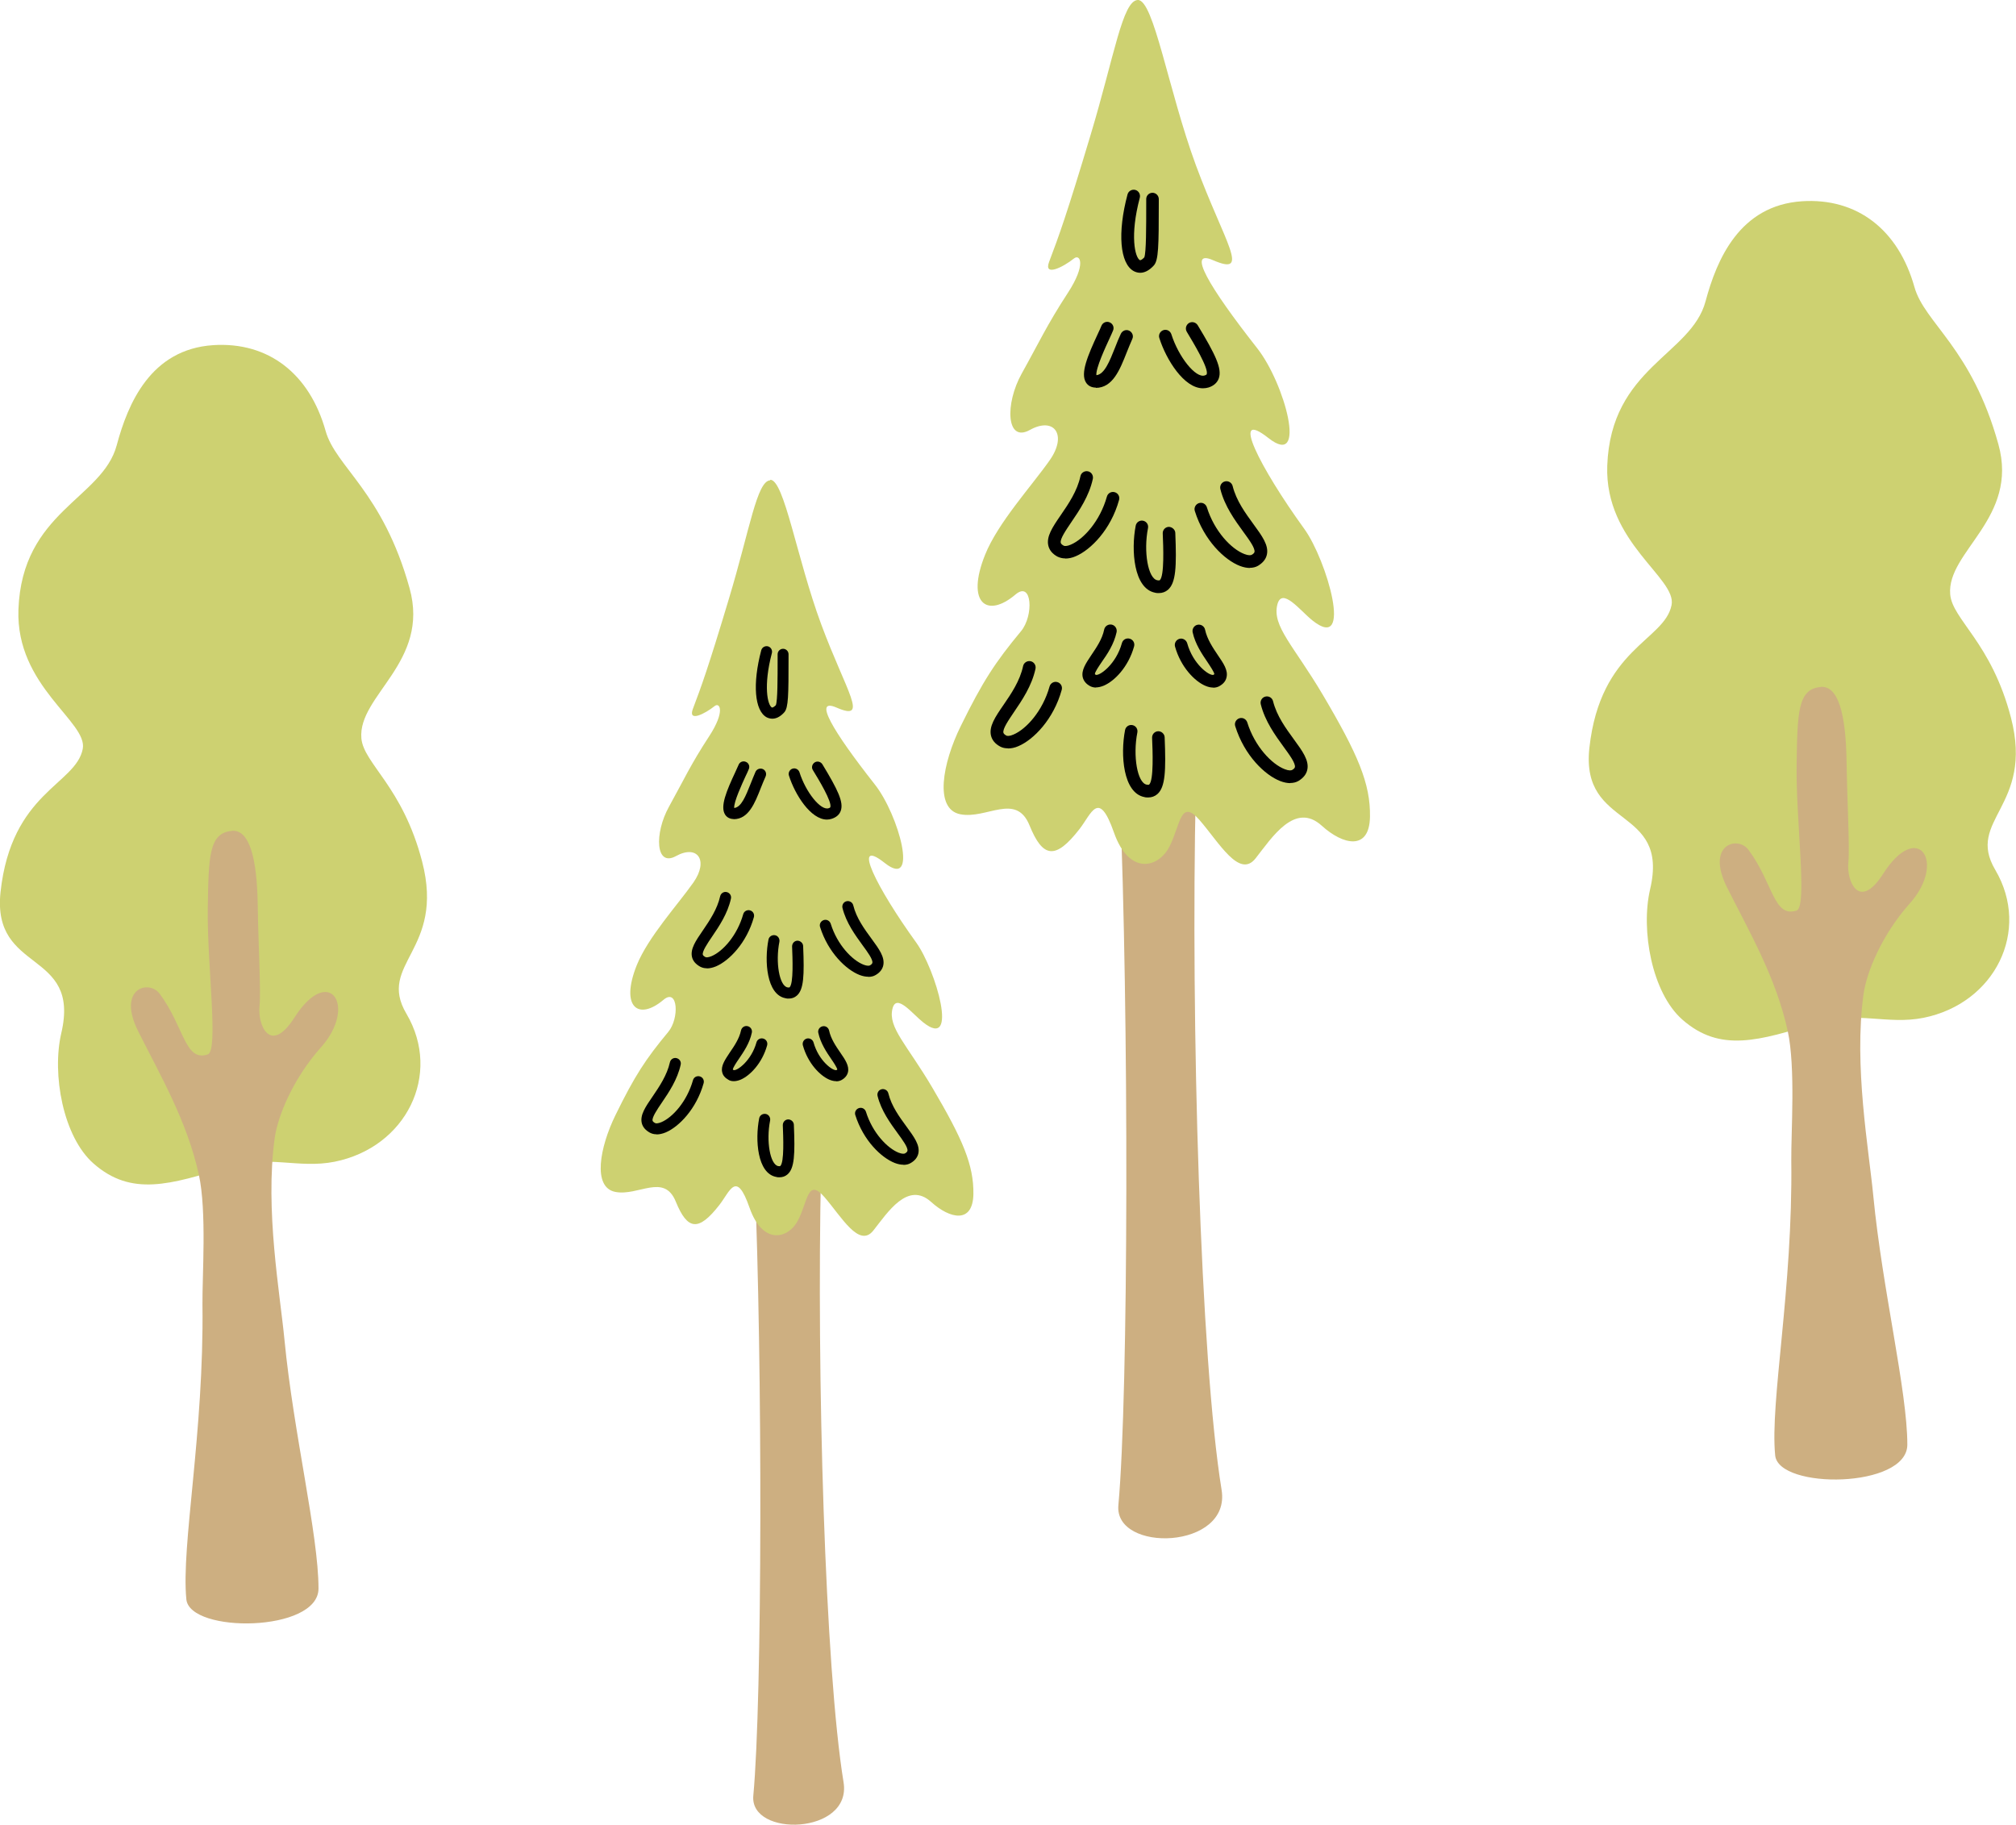 <?xml version="1.0" encoding="UTF-8"?>
<svg id="_レイヤー_2" data-name="レイヤー 2" xmlns="http://www.w3.org/2000/svg" viewBox="0 0 147.67 133.65">
  <defs>
    <style>
      .cls-1 {
        fill: #cdd171;
      }

      .cls-2 {
        fill: #cdaf81;
      }
    </style>
  </defs>
  <g id="_レイヤー_1-2" data-name="レイヤー 1">
    <g>
      <g>
        <g>
          <path class="cls-2" d="M87.59,57.83c.15-6.84-5.86-6.39-5.57.35.67,15.97.65,43.9-.1,52.06-.33,3.52,8.28,3.28,7.56-1.12-1.55-9.53-2.27-34.12-1.89-51.28Z"/>
          <path class="cls-1" d="M83.34,0c-1.12.05-1.71,4.08-3.46,9.9-1.76,5.87-2.32,7.4-3.03,9.27-.43,1.13,1.02.4,1.82-.24.44-.35.92.42-.45,2.52-1.54,2.36-2.14,3.69-3.38,5.91-1.24,2.22-1.14,5.1.6,4.13,1.78-.99,2.76.36,1.45,2.22-1.3,1.86-3.8,4.58-4.74,6.94-1.41,3.53.15,4.67,2.24,2.89,1.22-1.03,1.34,1.56.4,2.69-1.89,2.28-2.8,3.66-4.42,6.96-1.33,2.7-1.96,6.07-.03,6.45,1.93.38,4.08-1.61,5.07.81.98,2.42,1.91,2.52,3.65.29.9-1.15,1.41-2.96,2.53.22,1.11,3.18,3.26,2.63,4.07,1.05.81-1.57.79-3.57,2.21-1.94,1.42,1.63,2.91,4.31,4.1,2.8s2.88-4.18,4.85-2.39c1.55,1.41,3.49,1.86,3.53-.66.04-2.42-.88-4.57-3.45-8.92-2.13-3.6-3.72-5.02-3.34-6.6.33-1.35,1.66.41,2.57,1.14,3.04,2.43,1.06-4.42-.59-6.7-3.25-4.49-5.5-8.92-2.62-6.65,2.89,2.27,1.19-4.01-.82-6.57-3.59-4.57-5.18-7.31-3.24-6.46,2.8,1.21.84-1.27-1.27-6.98C85.57,6.58,84.51-.05,83.34,0Z"/>
        </g>
        <g>
          <path d="M83.52,19.98c-.21,0-.37-.07-.47-.12-1.02-.55-1.21-2.81-.46-5.62.07-.25.32-.39.57-.33.25.07.39.32.33.57-.74,2.79-.35,4.37,0,4.57.05.03.17-.03.33-.2.14-.37.14-2.2.14-3.98v-.29c0-.26.21-.46.46-.46s.46.21.46.46v.29c0,3.17-.02,4.19-.36,4.57-.38.42-.73.54-1.01.54Z"/>
          <path d="M80.27,28.39c-.31,0-.57-.13-.72-.37-.43-.67.12-1.96.87-3.58.11-.24.21-.44.26-.58.1-.24.37-.35.6-.25.24.1.35.37.25.6-.06.15-.16.37-.28.63-.25.54-1,2.15-.94,2.64.59-.06.97-1.02,1.37-2.03.13-.34.27-.68.42-1,.11-.23.38-.34.61-.23.23.11.34.38.23.61-.14.31-.27.64-.4.96-.51,1.29-1.03,2.62-2.28,2.62ZM80.33,27.53h0,0Z"/>
          <path d="M88.11,28.44c-1.38,0-2.69-2.1-3.19-3.68-.08-.24.06-.5.3-.58.25-.08.5.06.58.3.53,1.67,1.78,3.23,2.44,3.02.05-.02.14-.05.15-.09.16-.43-.98-2.31-1.46-3.11-.13-.22-.06-.5.16-.64.22-.13.5-.06.64.16,1.28,2.12,1.81,3.18,1.54,3.91-.12.31-.37.53-.74.65-.14.04-.27.06-.41.06Z"/>
          <path d="M78.02,40.9c-.21,0-.39-.05-.56-.13-.37-.2-.59-.47-.67-.8-.16-.67.31-1.37.91-2.24.57-.83,1.21-1.77,1.44-2.85.05-.25.3-.41.55-.36.25.05.41.3.36.55-.27,1.26-1,2.33-1.58,3.18-.39.58-.84,1.23-.77,1.51.02.07.09.14.22.21.05.03.23.05.52-.08.94-.4,2.14-1.73,2.64-3.52.07-.25.33-.39.57-.32.25.07.39.32.32.57-.6,2.17-2.07,3.65-3.17,4.12-.27.12-.53.17-.77.17Z"/>
          <path d="M91.55,41.6c-.22,0-.47-.05-.73-.15-1.12-.43-2.63-1.87-3.3-4.02-.08-.24.06-.5.3-.58.25-.08.5.06.58.3.55,1.77,1.8,3.07,2.75,3.43.3.12.47.09.53.06.13-.07.2-.15.21-.21.06-.28-.41-.92-.82-1.48-.61-.84-1.37-1.88-1.68-3.13-.06-.25.09-.5.34-.56.24-.06.5.09.56.34.27,1.08.94,1.99,1.53,2.8.63.86,1.12,1.54.98,2.21-.07.34-.29.61-.65.83-.17.1-.38.15-.6.15Z"/>
          <path d="M84.89,43.44c-.09,0-.19,0-.29-.03-1.56-.31-1.76-3.11-1.41-4.91.05-.25.29-.41.54-.36.25.05.41.29.36.54-.34,1.72,0,3.69.68,3.82.05.01.14.02.18,0,.35-.3.26-2.49.22-3.43-.01-.26.19-.47.44-.48.23,0,.47.19.48.44.1,2.47.05,3.66-.54,4.17-.19.16-.41.24-.67.24Z"/>
          <path d="M73.82,54.81c-.21,0-.39-.04-.56-.13-.37-.2-.59-.47-.67-.8-.16-.67.31-1.37.91-2.24.57-.83,1.21-1.77,1.44-2.85.05-.25.3-.41.55-.36.25.05.41.3.36.55-.27,1.26-1,2.33-1.58,3.18-.39.58-.84,1.23-.77,1.51.02.07.09.14.22.21.05.03.23.05.52-.08.94-.4,2.14-1.73,2.64-3.52.07-.25.33-.39.57-.32.25.07.39.32.32.57-.6,2.17-2.07,3.65-3.17,4.12-.27.12-.53.17-.77.17Z"/>
          <path d="M94.51,57.36c-.22,0-.47-.05-.73-.15-1.12-.43-2.63-1.87-3.3-4.02-.08-.24.06-.5.3-.58.25-.08.5.06.58.3.55,1.77,1.8,3.07,2.75,3.43.3.12.47.09.53.06.13-.07.2-.15.21-.21.06-.28-.41-.92-.82-1.48-.61-.84-1.37-1.88-1.68-3.13-.06-.25.09-.5.34-.56.25-.06.5.09.56.34.27,1.08.94,1.99,1.53,2.8.63.86,1.12,1.54.98,2.21-.07.34-.29.61-.65.83-.17.1-.38.15-.6.15Z"/>
          <path d="M84.11,58.41c-.09,0-.19,0-.29-.03-1.56-.31-1.76-3.11-1.41-4.91.05-.25.29-.41.54-.36.25.05.41.29.36.54-.34,1.72,0,3.69.68,3.82.05.01.14.02.18,0,.35-.3.26-2.49.22-3.43-.01-.26.19-.47.44-.48.24-.01.47.19.48.44.1,2.47.05,3.66-.54,4.17-.19.16-.41.24-.67.24Z"/>
          <path d="M80.29,50.36c-.19,0-.34-.05-.45-.11-.29-.16-.46-.37-.53-.64-.12-.52.23-1.03.63-1.63.37-.55.8-1.17.94-1.87.05-.25.3-.41.55-.36.25.05.41.3.36.55-.19.88-.68,1.61-1.09,2.19-.2.3-.51.74-.5.89h0s.02.02.07.05c.29.07,1.48-.77,1.91-2.33.07-.25.32-.39.57-.32.25.07.39.32.32.57-.42,1.51-1.44,2.54-2.22,2.87-.22.09-.41.13-.58.13ZM80.21,49.4h0,0Z"/>
          <path d="M88.87,50.36c-.16,0-.35-.03-.58-.13-.78-.33-1.8-1.37-2.22-2.87-.07-.25.08-.5.32-.57.24-.07.5.08.57.32.43,1.55,1.62,2.4,1.92,2.32.05-.03.07-.05.07-.05,0-.13-.3-.58-.5-.88-.4-.59-.9-1.32-1.09-2.19-.05-.25.11-.5.36-.55.25-.05.5.11.55.36.15.7.57,1.32.94,1.87.41.6.76,1.11.63,1.63-.06.27-.24.48-.53.64-.11.06-.26.11-.45.11Z"/>
        </g>
      </g>
      <g>
        <g>
          <path class="cls-2" d="M60.14,85.72c.13-5.98-5.12-5.59-4.87.3.59,13.96.57,38.37-.09,45.5-.29,3.08,7.24,2.87,6.61-.98-1.36-8.33-1.98-29.82-1.65-44.82Z"/>
          <path class="cls-1" d="M56.42,35.18c-.98.04-1.49,3.57-3.02,8.65-1.54,5.13-2.03,6.46-2.65,8.1-.37.99.89.35,1.59-.21.38-.31.81.36-.39,2.2-1.35,2.06-1.87,3.22-2.95,5.17s-.99,4.45.52,3.61c1.56-.86,2.41.31,1.27,1.94-1.14,1.62-3.32,4-4.15,6.06-1.23,3.08.13,4.08,1.96,2.53,1.07-.9,1.17,1.37.35,2.35-1.66,2-2.45,3.2-3.86,6.08-1.16,2.36-1.71,5.31-.02,5.64s3.57-1.4,4.43.71c.86,2.11,1.67,2.2,3.19.25.79-1.01,1.24-2.59,2.21.19.97,2.78,2.85,2.3,3.56.92.71-1.37.69-3.12,1.93-1.69,1.24,1.43,2.54,3.76,3.58,2.45s2.52-3.65,4.24-2.09c1.36,1.23,3.05,1.62,3.09-.58.03-2.12-.77-4-3.01-7.8-1.86-3.15-3.25-4.39-2.92-5.77.28-1.18,1.45.36,2.25.99,2.66,2.12.93-3.86-.52-5.86-2.84-3.93-4.81-7.8-2.29-5.81,2.52,1.99,1.04-3.5-.72-5.74-3.14-3.99-4.53-6.38-2.83-5.65,2.44,1.06.74-1.11-1.11-6.1-1.79-4.83-2.71-10.62-3.74-10.58Z"/>
        </g>
        <g>
          <path d="M56.57,52.64c-.18,0-.33-.06-.41-.1-.89-.48-1.05-2.45-.4-4.91.06-.22.28-.34.49-.29.22.06.34.28.29.49-.64,2.44-.31,3.82,0,3.99.04.02.15-.03.29-.17.13-.32.13-1.92.13-3.48v-.25c0-.22.18-.4.4-.4s.4.18.4.4v.25c0,2.77-.01,3.66-.31,4-.33.37-.64.47-.88.47Z"/>
          <path d="M53.74,59.99c-.27,0-.5-.12-.63-.33-.37-.59.1-1.72.76-3.13.1-.21.18-.39.23-.51.08-.21.32-.31.53-.22.21.08.31.32.22.53-.05.13-.14.32-.25.55-.22.48-.87,1.88-.82,2.3.52-.05.85-.89,1.2-1.77.12-.29.23-.59.36-.88.09-.2.33-.29.54-.2.2.09.29.33.2.54-.12.27-.24.56-.35.84-.44,1.12-.9,2.29-1.99,2.29ZM53.79,59.24h0,0Z"/>
          <path d="M60.58,60.03c-1.2,0-2.35-1.83-2.79-3.22-.07-.21.05-.44.26-.51.21-.07.44.05.51.26.46,1.46,1.55,2.82,2.13,2.64.04-.01.12-.04.13-.08.14-.38-.85-2.02-1.28-2.72-.12-.19-.05-.44.14-.56.19-.12.44-.05.56.14,1.12,1.85,1.58,2.78,1.34,3.42-.1.27-.32.46-.65.57-.12.04-.24.06-.36.06Z"/>
          <path d="M51.77,70.92c-.18,0-.34-.04-.49-.12-.32-.18-.52-.41-.59-.7-.14-.59.27-1.19.8-1.96.49-.72,1.05-1.55,1.26-2.49.05-.22.26-.36.48-.31.22.05.36.26.31.48-.24,1.1-.87,2.03-1.38,2.78-.34.5-.73,1.08-.68,1.32.01.06.08.12.19.18.05.03.2.04.46-.07.82-.35,1.87-1.51,2.31-3.07.06-.22.29-.34.5-.28.22.06.34.28.28.5-.53,1.89-1.81,3.19-2.77,3.6-.24.1-.47.15-.67.15Z"/>
          <path d="M63.6,71.54c-.19,0-.41-.04-.64-.13-.98-.38-2.3-1.64-2.89-3.51-.07-.21.05-.44.27-.51.21-.07.44.05.51.27.48,1.55,1.58,2.68,2.41,3,.26.1.41.08.46.05.11-.06.17-.13.18-.19.05-.24-.36-.8-.72-1.29-.53-.73-1.2-1.64-1.47-2.73-.05-.22.08-.44.3-.49.21-.05.44.08.49.3.23.94.82,1.74,1.34,2.45.55.75.98,1.34.86,1.94-.06.29-.25.54-.57.72-.15.09-.33.13-.53.13Z"/>
          <path d="M57.77,73.14c-.08,0-.16,0-.25-.03-1.37-.27-1.54-2.72-1.23-4.29.04-.22.26-.36.48-.32.22.04.36.26.32.48-.3,1.51,0,3.22.59,3.34.05,0,.12.02.15,0,.31-.26.22-2.18.19-3,0-.22.16-.41.39-.42.2,0,.41.16.42.39.09,2.16.05,3.2-.47,3.64-.16.14-.36.21-.59.21Z"/>
          <path d="M48.09,83.08c-.18,0-.34-.04-.49-.12-.32-.18-.52-.41-.59-.7-.14-.59.27-1.19.8-1.96.49-.72,1.05-1.55,1.26-2.49.05-.22.26-.36.48-.31.22.05.36.26.31.48-.24,1.1-.87,2.03-1.38,2.78-.34.5-.73,1.08-.68,1.32.01.06.08.12.19.18.05.03.2.04.46-.07.82-.35,1.87-1.51,2.31-3.07.06-.22.28-.34.5-.28.22.06.34.28.28.5-.53,1.89-1.81,3.19-2.77,3.6-.24.1-.47.15-.67.15Z"/>
          <path d="M66.18,85.31c-.19,0-.41-.04-.64-.13-.98-.38-2.3-1.64-2.89-3.51-.07-.21.05-.44.27-.51.21-.07.44.05.51.27.48,1.55,1.58,2.68,2.4,3,.26.1.41.08.46.05.11-.06.17-.13.18-.19.05-.24-.36-.8-.72-1.29-.53-.73-1.2-1.64-1.47-2.73-.05-.22.08-.44.3-.49.21-.05.44.08.49.3.23.94.82,1.74,1.34,2.45.55.75.98,1.34.86,1.94-.06.29-.25.54-.57.72-.15.09-.33.13-.53.13Z"/>
          <path d="M57.09,86.23c-.08,0-.16,0-.25-.03-1.37-.27-1.54-2.72-1.23-4.29.04-.22.26-.36.48-.32.22.04.36.26.32.48-.3,1.51,0,3.22.59,3.34.05,0,.12.02.15,0,.31-.26.22-2.18.19-3,0-.22.16-.41.39-.42.21,0,.41.16.42.39.09,2.16.05,3.2-.47,3.64-.16.14-.36.21-.59.21Z"/>
          <path d="M53.75,79.19c-.17,0-.3-.04-.39-.1-.25-.14-.41-.32-.46-.56-.11-.45.2-.9.55-1.43.33-.48.7-1.02.83-1.63.05-.22.26-.36.48-.31.22.05.36.26.31.48-.16.77-.6,1.4-.95,1.92-.18.26-.44.65-.44.78h0s.02.02.06.04c.26.06,1.29-.68,1.67-2.03.06-.22.28-.34.5-.28.22.06.34.28.28.5-.37,1.32-1.26,2.22-1.94,2.51-.2.08-.36.11-.5.11ZM53.68,78.35h0,0Z"/>
          <path d="M61.25,79.19c-.14,0-.31-.03-.5-.11-.68-.29-1.57-1.19-1.94-2.51-.06-.22.07-.44.28-.5.21-.06.44.07.5.28.38,1.36,1.42,2.1,1.68,2.03.04-.02.06-.04.06-.04,0-.11-.26-.51-.44-.77-.35-.51-.78-1.15-.95-1.92-.05-.22.09-.43.31-.48.22-.05.43.09.48.31.13.61.5,1.15.83,1.63.36.52.66.97.55,1.43-.06.23-.21.42-.46.56-.09.05-.22.1-.39.1Z"/>
        </g>
      </g>
      <g>
        <path class="cls-1" d="M132,14.74c-4.58.3-6.25,4.27-7.07,7.33-1.05,3.93-6.94,4.84-7.2,12.04-.2,5.64,5.11,8.22,4.71,10.21-.52,2.62-5.22,3.15-6.02,10.47-.65,6.02,5.89,4.19,4.45,10.34-.7,3,.13,7.59,2.36,9.55,2.78,2.45,5.65,1.53,9.81.26,3.01-.92,5.18.14,7.85-.39,5.23-1.05,7.89-6.38,5.26-10.84-2.18-3.69,2.85-4.61,1.15-11.15-1.43-5.5-4.29-7.17-4.45-9.03-.26-3.14,5.04-5.57,3.53-10.99-1.96-7.07-5.41-8.87-6.15-11.52-1.18-4.19-4.19-6.54-8.24-6.28Z"/>
        <path class="cls-2" d="M133.37,50.32c-1.7.13-1.71,1.91-1.77,5.69-.06,4.07.81,10.41,0,10.68-1.69.56-1.72-2.03-3.53-4.45-.79-1.05-3.14-.39-1.57,2.75,1.62,3.24,3.58,6.56,4.45,10.53.58,2.66.24,7.43.26,9.49.12,9.39-1.57,17.67-1.18,21.59.25,2.51,9.68,2.43,9.68-.79,0-3.93-1.83-11.38-2.49-18.19-.33-3.45-1.44-9.55-.72-14.79.21-1.56,1.31-4.33,3.4-6.67,2.68-3.01.59-6.15-1.96-2.16-1.77,2.77-2.7.52-2.55-.85.11-1.04-.09-4.53-.13-7.33-.05-3.57-.62-5.61-1.9-5.51Z"/>
      </g>
      <g>
        <path class="cls-1" d="M15.62,25.28c-4.58.3-6.25,4.27-7.07,7.33-1.05,3.93-6.94,4.84-7.2,12.04-.2,5.64,5.11,8.22,4.71,10.21-.52,2.62-5.22,3.15-6.02,10.47-.65,6.02,5.89,4.19,4.45,10.34-.7,3,.13,7.59,2.36,9.55,2.78,2.45,5.65,1.53,9.81.26,3.01-.92,5.18.14,7.85-.39,5.23-1.05,7.89-6.38,5.26-10.84-2.18-3.69,2.85-4.61,1.15-11.15-1.43-5.5-4.29-7.17-4.45-9.03-.26-3.14,5.04-5.57,3.53-10.99-1.96-7.07-5.41-8.87-6.15-11.52-1.18-4.19-4.19-6.54-8.24-6.28Z"/>
        <path class="cls-2" d="M16.99,60.86c-1.7.13-1.71,1.91-1.77,5.69-.06,4.07.81,10.41,0,10.68-1.69.56-1.72-2.03-3.53-4.45-.79-1.05-3.14-.39-1.57,2.75,1.62,3.24,3.58,6.56,4.45,10.53.58,2.66.24,7.43.26,9.49.12,9.39-1.57,17.67-1.18,21.59.25,2.51,9.68,2.43,9.68-.79,0-3.93-1.83-11.38-2.49-18.19-.33-3.45-1.44-9.55-.72-14.79.21-1.56,1.31-4.33,3.4-6.67,2.68-3.01.59-6.15-1.96-2.16-1.77,2.77-2.7.52-2.55-.85.11-1.04-.09-4.53-.13-7.33-.05-3.57-.62-5.61-1.9-5.51Z"/>
      </g>
    </g>
  </g>
</svg>